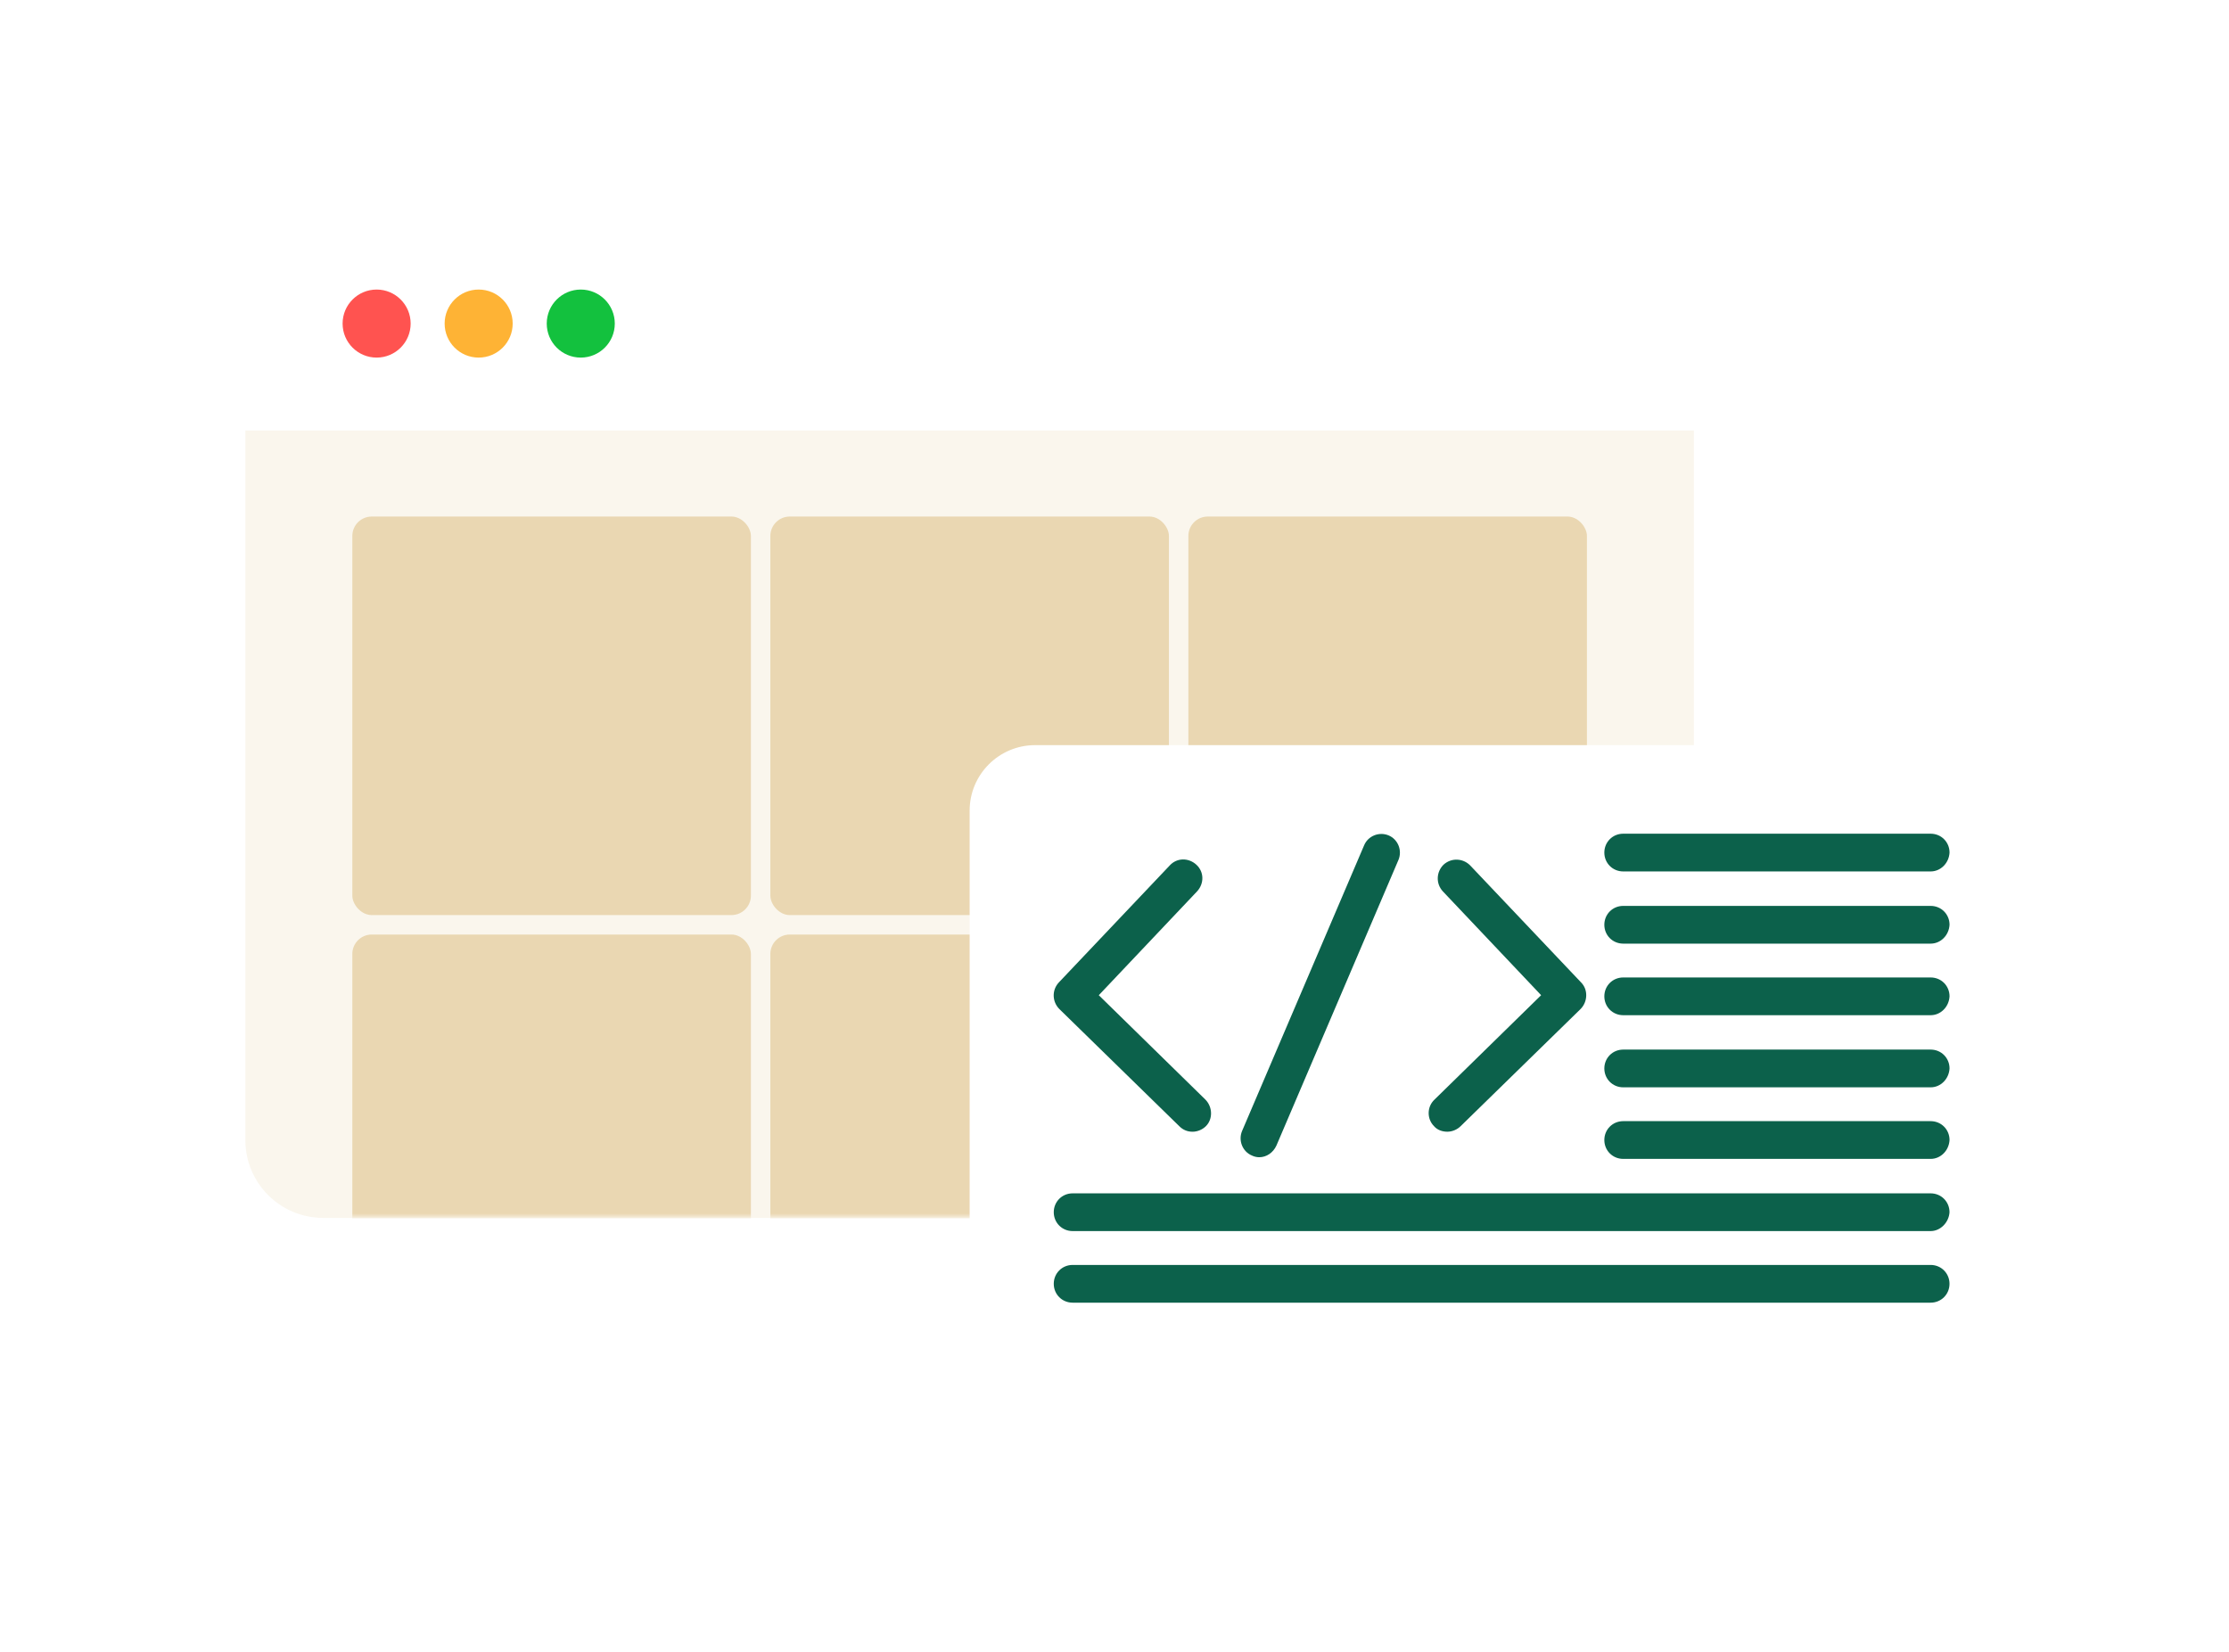 <svg width="754" height="559" viewBox="0 0 754 559" fill="none" xmlns="http://www.w3.org/2000/svg">
<g filter="url(#filter0_d_4173_44609)">
<rect x="83" y="70" width="489.981" height="342" rx="26.308" fill="white"/>
</g>
<path d="M83 145.641H572.981V385.698C572.981 400.228 561.202 412.006 546.673 412.006H109.308C94.778 412.006 83 400.228 83 385.698V145.641Z" fill="#E0C38A" fill-opacity="0.15"/>
<circle cx="127.4" cy="109.463" r="11.51" fill="#FF5350"/>
<circle cx="161.916" cy="109.463" r="11.51" fill="#FEB335"/>
<circle cx="196.455" cy="109.463" r="11.51" fill="#13C13E"/>
<mask id="mask0_4173_44609" style="mask-type:alpha" maskUnits="userSpaceOnUse" x="83" y="145" width="490" height="267">
<path d="M83 145.148H572.981V385.206C572.981 399.735 561.202 411.514 546.673 411.514H109.308C94.778 411.514 83 399.735 83 385.206V145.148Z" fill="#4679E8"/>
</mask>
<g mask="url(#mask0_4173_44609)">
<rect x="119.18" y="174.742" width="134.827" height="134.827" rx="6.577" fill="#E0C38A" fill-opacity="0.6"/>
<rect x="119.18" y="316.148" width="134.827" height="134.827" rx="6.577" fill="#E0C38A" fill-opacity="0.6"/>
<rect x="260.586" y="174.742" width="134.827" height="134.827" rx="6.577" fill="#E0C38A" fill-opacity="0.6"/>
<rect x="260.586" y="316.148" width="134.827" height="134.827" rx="6.577" fill="#E0C38A" fill-opacity="0.6"/>
<rect x="401.984" y="174.742" width="134.827" height="134.827" rx="6.577" fill="#E0C38A" fill-opacity="0.6"/>
<rect x="401.984" y="316.148" width="134.827" height="134.827" rx="6.577" fill="#E0C38A" fill-opacity="0.6"/>
</g>
<g filter="url(#filter1_d_4173_44609)">
<rect x="328" y="241" width="356.714" height="236.757" rx="22.158" fill="white"/>
</g>
<path d="M403.413 382.858C401.723 382.858 400.221 382.295 398.907 380.98L358.357 341.368C355.916 338.928 355.728 334.986 358.169 332.357L395.716 292.745C398.156 290.117 402.099 290.117 404.727 292.558C407.355 294.998 407.355 298.941 404.915 301.569L371.686 336.675L407.731 371.969C410.171 374.41 410.359 378.54 407.918 380.98C406.792 382.107 405.102 382.858 403.413 382.858Z" fill="#0C614B"/>
<path d="M489.587 382.852C487.897 382.852 486.207 382.289 485.081 380.975C482.64 378.534 482.64 374.404 485.269 371.963L521.314 336.669L488.085 301.563C485.644 298.935 485.832 294.992 488.273 292.552C490.901 290.111 494.843 290.299 497.284 292.739L534.831 332.351C537.271 334.792 537.083 338.922 534.643 341.363L494.092 380.975C492.966 382.101 491.276 382.852 489.587 382.852Z" fill="#0C614B"/>
<path d="M425.951 391.486C425.2 391.486 424.262 391.298 423.511 390.923C420.319 389.609 418.817 385.854 420.132 382.663L461.433 285.98C462.747 282.788 466.502 281.286 469.693 282.6C472.885 283.915 474.387 287.669 473.073 290.861L431.771 387.544C430.645 389.984 428.392 391.486 425.951 391.486Z" fill="#0C614B"/>
<path d="M653.083 294.805H549.078C545.511 294.805 542.695 291.989 542.695 288.422C542.695 284.855 545.511 282.039 549.078 282.039H653.083C656.65 282.039 659.466 284.855 659.466 288.422C659.278 291.989 656.462 294.805 653.083 294.805Z" fill="#0C614B"/>
<path d="M653.083 319.227H549.078C545.511 319.227 542.695 316.411 542.695 312.844C542.695 309.277 545.511 306.461 549.078 306.461H653.083C656.65 306.461 659.466 309.277 659.466 312.844C659.278 316.411 656.462 319.227 653.083 319.227Z" fill="#0C614B"/>
<path d="M653.083 343.438H549.078C545.511 343.438 542.695 340.622 542.695 337.055C542.695 333.488 545.511 330.672 549.078 330.672H653.083C656.65 330.672 659.466 333.488 659.466 337.055C659.278 340.622 656.462 343.438 653.083 343.438Z" fill="#0C614B"/>
<path d="M653.083 367.836H549.078C545.511 367.836 542.695 365.02 542.695 361.453C542.695 357.886 545.511 355.07 549.078 355.07H653.083C656.65 355.07 659.466 357.886 659.466 361.453C659.278 365.02 656.462 367.836 653.083 367.836Z" fill="#0C614B"/>
<path d="M653.083 392.047H549.078C545.511 392.047 542.695 389.231 542.695 385.664C542.695 382.097 545.511 379.281 549.078 379.281H653.083C656.65 379.281 659.466 382.097 659.466 385.664C659.278 389.231 656.462 392.047 653.083 392.047Z" fill="#0C614B"/>
<path d="M653.073 416.469H362.836C359.269 416.469 356.453 413.653 356.453 410.086C356.453 406.519 359.269 403.703 362.836 403.703H653.073C656.64 403.703 659.456 406.519 659.456 410.086C659.268 413.465 656.452 416.469 653.073 416.469Z" fill="#0C614B"/>
<path d="M653.073 440.688H362.836C359.269 440.688 356.453 437.872 356.453 434.305C356.453 430.738 359.269 427.922 362.836 427.922H653.073C656.64 427.922 659.456 430.738 659.456 434.305C659.456 437.872 656.64 440.688 653.073 440.688Z" fill="#0C614B"/>
<defs>
<filter id="filter0_d_4173_44609" x="0.788" y="0.942" width="654.407" height="506.423" filterUnits="userSpaceOnUse" color-interpolation-filters="sRGB">
<feFlood flood-opacity="0" result="BackgroundImageFix"/>
<feColorMatrix in="SourceAlpha" type="matrix" values="0 0 0 0 0 0 0 0 0 0 0 0 0 0 0 0 0 0 127 0" result="hardAlpha"/>
<feOffset dy="13.154"/>
<feGaussianBlur stdDeviation="41.106"/>
<feComposite in2="hardAlpha" operator="out"/>
<feColorMatrix type="matrix" values="0 0 0 0 0 0 0 0 0 0.278 0 0 0 0 0.314 0 0 0 0.08 0"/>
<feBlend mode="normal" in2="BackgroundImageFix" result="effect1_dropShadow_4173_44609"/>
<feBlend mode="normal" in="SourceGraphic" in2="effect1_dropShadow_4173_44609" result="shape"/>
</filter>
<filter id="filter1_d_4173_44609" x="258.755" y="182.834" width="495.201" height="375.248" filterUnits="userSpaceOnUse" color-interpolation-filters="sRGB">
<feFlood flood-opacity="0" result="BackgroundImageFix"/>
<feColorMatrix in="SourceAlpha" type="matrix" values="0 0 0 0 0 0 0 0 0 0 0 0 0 0 0 0 0 0 127 0" result="hardAlpha"/>
<feOffset dy="11.079"/>
<feGaussianBlur stdDeviation="34.623"/>
<feComposite in2="hardAlpha" operator="out"/>
<feColorMatrix type="matrix" values="0 0 0 0 0.145 0 0 0 0 0.357 0 0 0 0 0.816 0 0 0 0.15 0"/>
<feBlend mode="normal" in2="BackgroundImageFix" result="effect1_dropShadow_4173_44609"/>
<feBlend mode="normal" in="SourceGraphic" in2="effect1_dropShadow_4173_44609" result="shape"/>
</filter>
</defs>
</svg>

